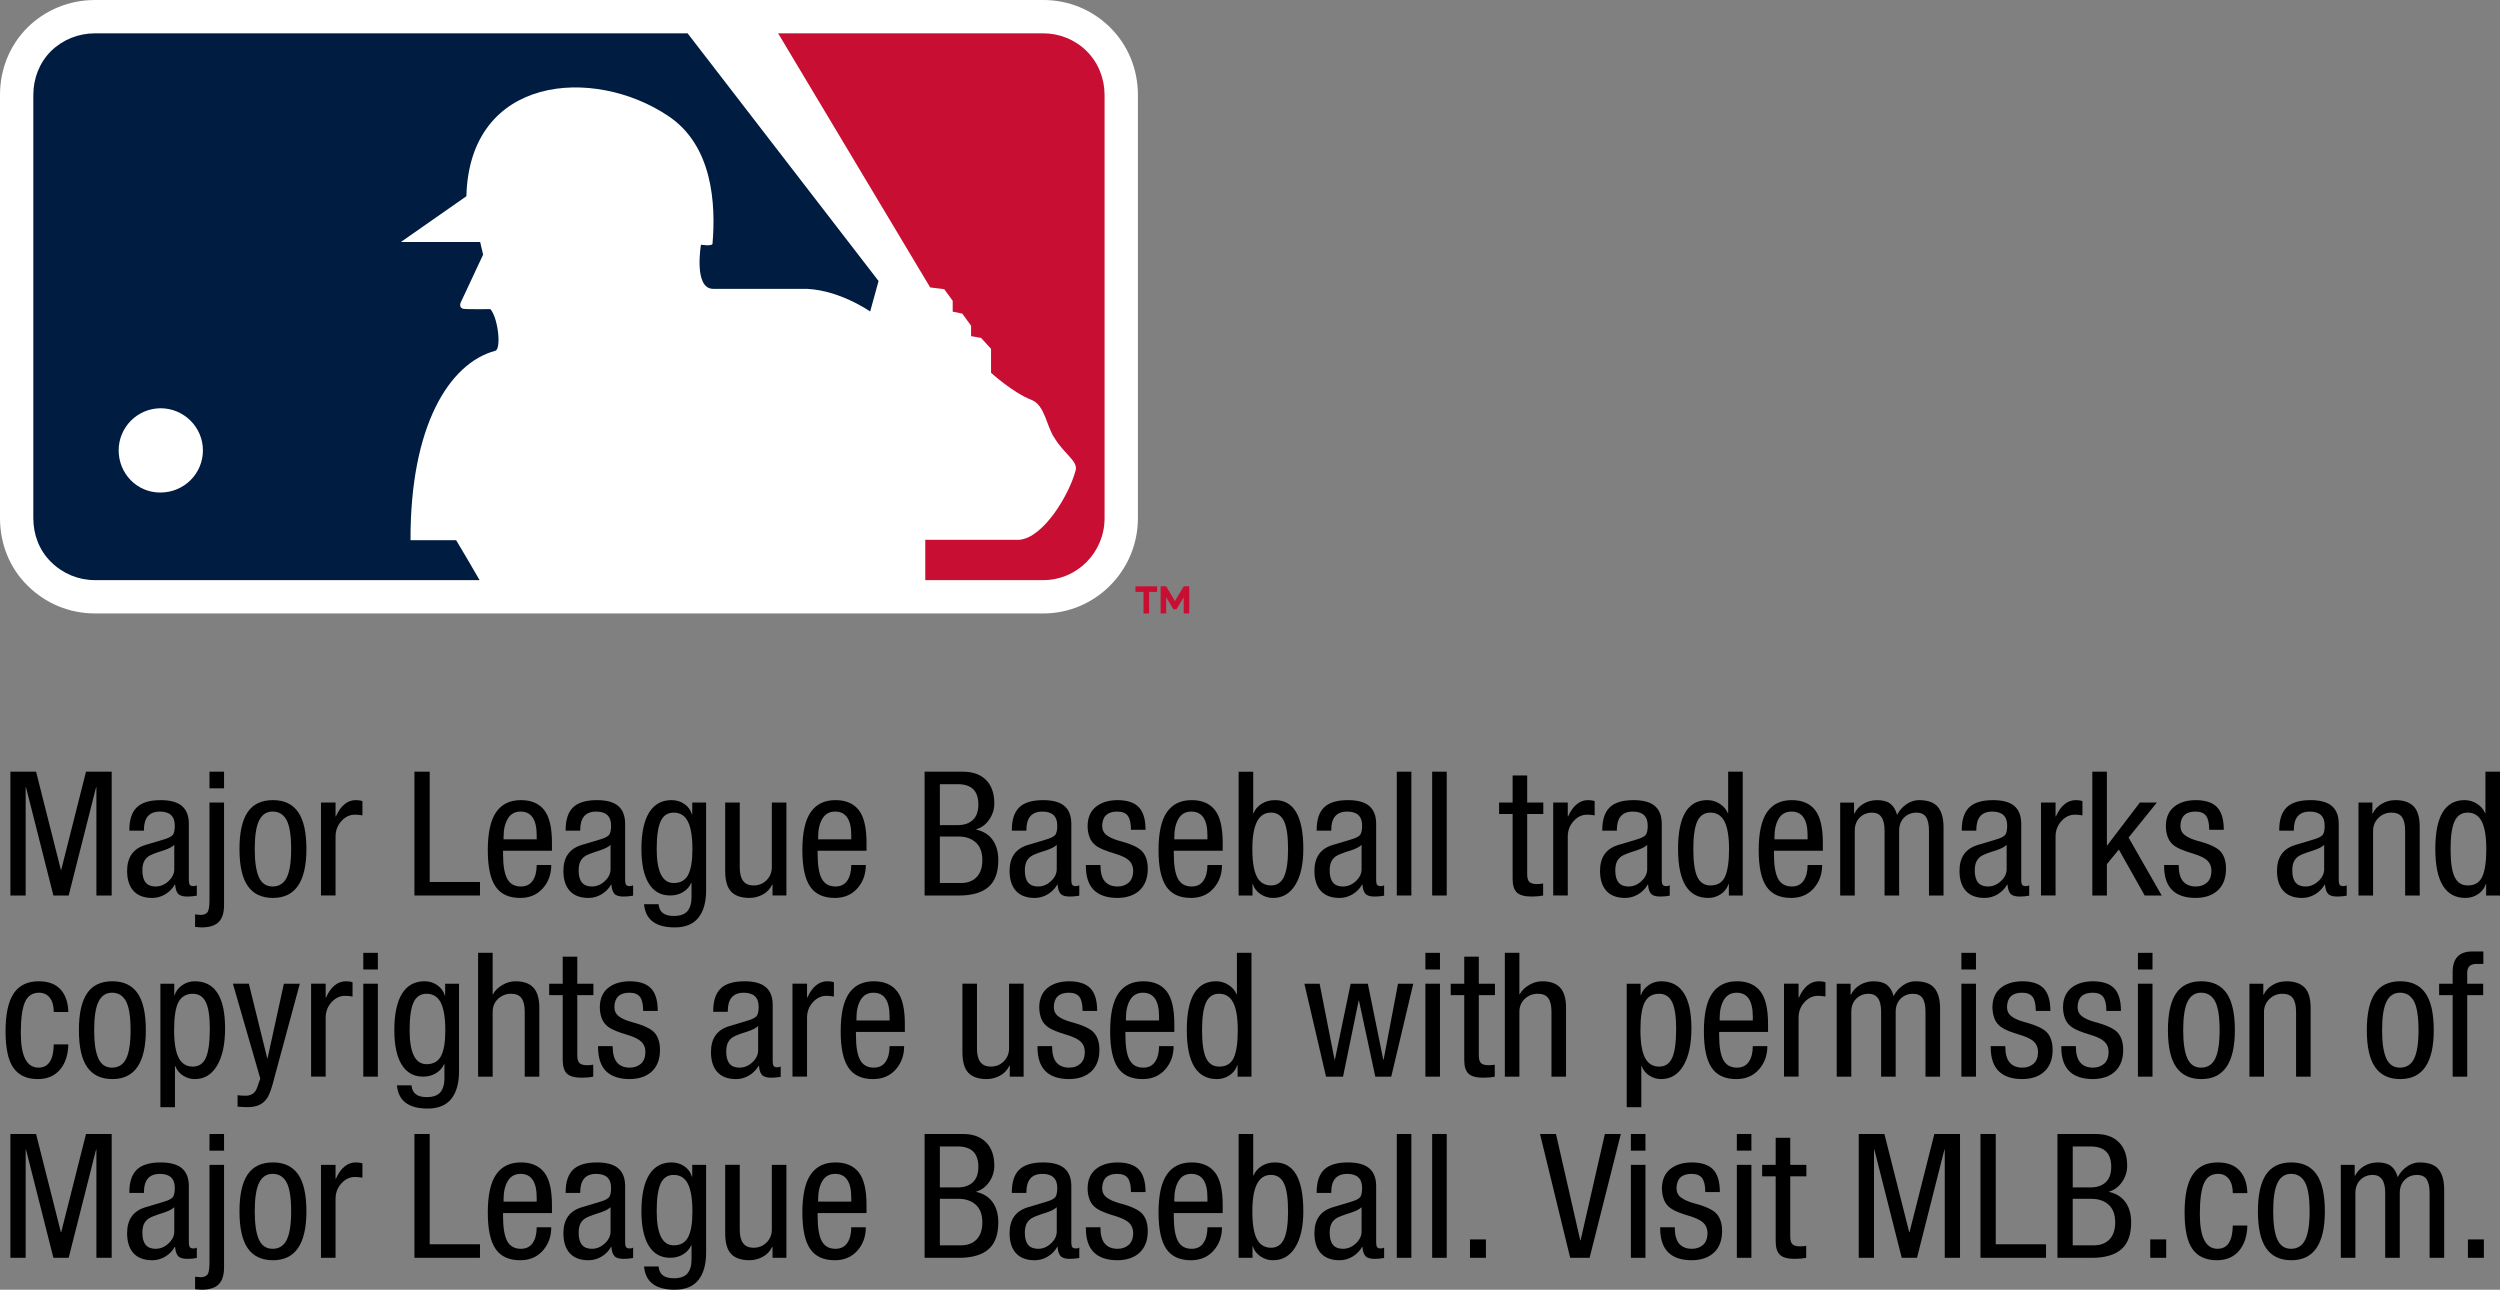 <?xml version="1.0" encoding="UTF-8"?>
<svg id="_レイヤー_2" data-name="レイヤー 2" xmlns="http://www.w3.org/2000/svg" viewBox="0 0 201.834 104.123">
  <rect x="0" y="0" width="201.834" height="104.123" fill="#808080" stroke="none"/>
  <defs>
    <style>
      .cls-1 {
        fill: #001c40;
      }

      .cls-2 {
        fill: #c80e32;
      }

      .cls-3 {
        fill: #fff;
      }
    </style>
  </defs>
  <g id="_レイヤー_1-2" data-name="レイヤー 1">
    <g>
      <g>
        <g>
          <path class="cls-3" d="M84.221,0h0L7.66.001C5.614.001,3.687.784,2.233,2.206.787,3.647,0,5.581,0,7.67v34.167c0,2.091.789,4.023,2.223,5.44,1.456,1.448,3.389,2.248,5.438,2.248l76.561.002c4.215,0,7.645-3.451,7.645-7.693V7.667c0-2.077-.795-4.012-2.24-5.449-1.449-1.433-3.366-2.219-5.405-2.219h0Z"/>
          <g>
            <path class="cls-2" d="M89.176,7.667c0-1.324-.503-2.603-1.446-3.541-.945-.934-2.203-1.436-3.508-1.436h-21.401l12.276,20.515,1.134.143.684.936v.876l.776.16.707.976v.843l.805.141.807.883v1.932s1.734,1.59,3.27,2.193c1.086.419,1.202,2.139,1.855,3.074.815,1.346,1.938,1.884,1.698,2.641-.548,2.017-2.612,5.412-4.532,5.575h-7.601v3.258h9.521c2.743,0,4.955-2.239,4.955-5.003V7.667"/>
            <path class="cls-1" d="M36.827,43.611h-3.684c-.033-9.19,3.103-14.278,6.83-15.286.51-.093.266-2.605-.381-3.369,0,0-1.807.028-2.186-.024-.472-.129-.145-.648-.145-.648l1.743-3.725-.238-1.019h-6.404l5.292-3.698c.247-9.761,10.254-10.521,16.287-6.485,3.582,2.374,3.862,7.075,3.582,10.328-.047.21-.931.071-.931.071,0,0-.609,3.564.983,3.564h7.041c2.872-.114,5.637,1.827,5.637,1.827l.677-2.46L55.513,2.692H7.66c-1.324,0-2.591.503-3.546,1.438-.938.934-1.424,2.217-1.424,3.541v34.167c0,1.338.486,2.6,1.424,3.527.955.95,2.222,1.471,3.546,1.471h31.061c-.758-1.309-1.629-2.791-1.895-3.224"/>
          </g>
          <path class="cls-3" d="M9.58,36.362c0-1.857,1.489-3.379,3.372-3.403,1.898,0,3.431,1.531,3.431,3.403,0,1.881-1.532,3.402-3.431,3.402-1.882.014-3.372-1.52-3.372-3.402"/>
        </g>
        <g>
          <polygon class="cls-2" points="95.57 47.334 94.858 48.525 94.145 47.334 93.701 47.334 93.701 49.528 94.151 49.528 94.151 48.218 94.734 49.193 94.981 49.193 95.564 48.218 95.564 49.528 96.014 49.528 96.014 47.334 95.57 47.334"/>
          <polygon class="cls-2" points="93.422 47.335 91.669 47.335 91.669 47.785 92.32 47.785 92.32 49.528 92.771 49.528 92.771 47.785 93.422 47.785 93.422 47.335"/>
        </g>
      </g>
      <g>
        <path d="M2.912,62.301l2.002,7.924h.028l2.002-7.924h2.072v9.996h-1.232v-8.736h-.028l-2.212,8.736h-1.232l-2.212-8.736h-.028v8.736H.84v-9.996h2.072Z"/>
        <path d="M12.964,64.597c.784,0,1.36.159,1.729.477s.553.798.553,1.441v4.494c0,.224.028.369.084.435.056.064.154.098.294.098.103,0,.191-.023.266-.07v.84c-.262.047-.518.07-.77.07-.374,0-.625-.082-.756-.245s-.205-.403-.224-.721h-.028c-.187.326-.443.588-.77.784-.327.195-.677.294-1.05.294-.663,0-1.167-.189-1.512-.567s-.518-.917-.518-1.617c0-1.092.485-1.787,1.456-2.086l1.54-.462c.317-.093.539-.203.665-.329s.189-.385.189-.776c0-.757-.401-1.135-1.204-1.135-.858,0-1.288.495-1.288,1.484v.056h-1.176v-.056c0-.831.201-1.439.602-1.827.401-.387,1.041-.581,1.918-.581ZM11.494,70.282c0,.858.354,1.288,1.064,1.288.392,0,.742-.146,1.05-.435s.462-.611.462-.966v-1.96c-.159.159-.448.308-.868.448-.635.195-1.039.354-1.211.476-.172.121-.298.273-.378.455-.079.182-.119.413-.119.693Z"/>
        <path d="M18.088,64.793v8.288c0,.597-.138,1.043-.413,1.337s-.73.445-1.365.455c-.112,0-.298-.015-.56-.042v-1.008c.205.027.35.042.434.042.261,0,.448-.07.56-.21.112-.141.168-.462.168-.967v-7.896h1.176ZM18.088,62.301v1.344h-1.176v-1.344h1.176Z"/>
        <path d="M22.036,64.597c.905,0,1.582.32,2.03.959.448.64.672,1.636.672,2.989,0,2.632-.901,3.948-2.702,3.948-.905,0-1.582-.32-2.03-.959-.448-.64-.672-1.636-.672-2.989,0-1.335.219-2.326.658-2.975.438-.649,1.12-.974,2.044-.974ZM20.566,68.545c0,1.018.112,1.775.336,2.275.224.499.592.749,1.106.749.522,0,.903-.24,1.141-.722.238-.48.357-1.248.357-2.303,0-1.102-.124-1.881-.371-2.338-.248-.457-.623-.687-1.127-.687-.485,0-.847.238-1.085.715-.238.476-.357,1.245-.357,2.31Z"/>
        <path d="M28.742,64.597c.224,0,.396.028.518.084v1.148c-.187-.037-.392-.057-.616-.057-.401,0-.758.168-1.071.505-.313.336-.474.746-.483,1.231v4.788h-1.176v-7.504h1.176v1.12h.028c.392-.877.933-1.316,1.624-1.316Z"/>
        <path d="M34.691,62.301v8.904h4.06v1.092h-5.292v-9.996h1.232Z"/>
        <path d="M42.055,64.597c.831,0,1.456.267,1.876.798.42.532.63,1.41.63,2.633v.657h-3.948v.252c0,.925.112,1.594.336,2.01.224.415.593.623,1.106.623.42,0,.737-.156.952-.47.214-.312.322-.734.322-1.267h1.176c0,.747-.229,1.377-.686,1.89-.458.514-1.064.771-1.82.771-.915,0-1.58-.309-1.995-.924-.416-.616-.623-1.592-.623-2.927,0-1.399.224-2.424.672-3.072.448-.649,1.115-.974,2.002-.974ZM43.329,67.761v-.322c0-1.278-.434-1.918-1.302-1.918-.458,0-.8.191-1.029.574-.229.383-.343.878-.343,1.484v.182h2.674Z"/>
        <path d="M48.187,64.597c.784,0,1.36.159,1.729.477s.553.798.553,1.441v4.494c0,.224.028.369.084.435.056.064.154.098.294.098.103,0,.191-.023.266-.07v.84c-.262.047-.518.07-.77.07-.374,0-.625-.082-.756-.245s-.205-.403-.224-.721h-.028c-.187.326-.443.588-.77.784-.327.195-.677.294-1.05.294-.663,0-1.167-.189-1.512-.567s-.518-.917-.518-1.617c0-1.092.485-1.787,1.456-2.086l1.54-.462c.317-.093.539-.203.665-.329s.189-.385.189-.776c0-.757-.401-1.135-1.204-1.135-.858,0-1.288.495-1.288,1.484v.056h-1.176v-.056c0-.831.201-1.439.602-1.827.401-.387,1.041-.581,1.918-.581ZM46.717,70.282c0,.858.354,1.288,1.064,1.288.392,0,.742-.146,1.05-.435s.462-.611.462-.966v-1.96c-.159.159-.448.308-.868.448-.635.195-1.039.354-1.211.476-.172.121-.298.273-.378.455-.079.182-.119.413-.119.693Z"/>
        <path d="M54.221,64.597c.392,0,.74.107,1.043.322.303.215.501.49.595.826h.028v-.952h1.12v7.098c0,.942-.208,1.676-.623,2.198-.415.522-1.052.784-1.911.784-1.54,0-2.366-.626-2.478-1.876h1.176v.014c.056.625.462.938,1.218.938.522,0,.894-.131,1.113-.393.219-.261.329-.64.329-1.134v-1.134h-.028c-.131.299-.348.541-.651.728-.303.188-.651.28-1.043.28-.756,0-1.333-.322-1.729-.966-.397-.645-.595-1.573-.595-2.786,0-1.297.208-2.279.623-2.947.416-.667,1.02-1.001,1.813-1.001ZM53.017,68.532c0,1.839.457,2.758,1.372,2.758.55,0,.94-.222,1.169-.665.229-.443.343-1.127.343-2.051,0-1.018-.122-1.767-.364-2.247-.243-.48-.625-.722-1.148-.722-.486,0-.835.231-1.05.693s-.322,1.206-.322,2.233Z"/>
        <path d="M59.723,64.793v5.25c0,.961.369,1.442,1.106,1.442.429,0,.784-.143,1.064-.428.28-.284.42-.632.42-1.043v-5.222h1.176v7.504h-1.12v-.882h-.028c-.168.354-.422.623-.763.805-.341.183-.698.273-1.071.273-.663,0-1.155-.168-1.477-.504-.322-.336-.483-.896-.483-1.681v-5.516h1.176Z"/>
        <path d="M67.451,64.597c.831,0,1.456.267,1.876.798.42.532.63,1.41.63,2.633v.657h-3.948v.252c0,.925.112,1.594.336,2.01.224.415.593.623,1.106.623.42,0,.737-.156.952-.47.214-.312.322-.734.322-1.267h1.176c0,.747-.229,1.377-.686,1.89-.458.514-1.064.771-1.82.771-.915,0-1.58-.309-1.995-.924-.416-.616-.623-1.592-.623-2.927,0-1.399.224-2.424.672-3.072.448-.649,1.115-.974,2.002-.974ZM68.725,67.761v-.322c0-1.278-.434-1.918-1.302-1.918-.458,0-.8.191-1.029.574-.229.383-.343.878-.343,1.484v.182h2.674Z"/>
        <path d="M77.74,62.301c.803,0,1.426.224,1.869.672s.665,1.078.665,1.891c0,.476-.138.912-.413,1.309s-.623.656-1.043.777v.027c.579.131,1.02.409,1.323.833.303.425.455.969.455,1.631,0,.99-.266,1.713-.798,2.171-.532.457-1.321.686-2.366.686h-2.786v-9.996h3.094ZM77.335,66.614c.504,0,.905-.138,1.204-.413.298-.275.448-.693.448-1.253,0-1.093-.555-1.639-1.666-1.639h-1.442v3.305h1.456ZM77.586,71.289c.532,0,.952-.159,1.26-.477.308-.316.462-.774.462-1.372,0-.634-.178-1.11-.532-1.428s-.817-.476-1.386-.476h-1.512v3.752h1.708Z"/>
        <path d="M84.209,64.597c.784,0,1.36.159,1.729.477s.553.798.553,1.441v4.494c0,.224.028.369.084.435.056.064.154.098.294.098.103,0,.191-.023.266-.07v.84c-.262.047-.518.07-.77.07-.374,0-.625-.082-.756-.245s-.205-.403-.224-.721h-.028c-.187.326-.443.588-.77.784-.327.195-.677.294-1.05.294-.663,0-1.167-.189-1.512-.567s-.518-.917-.518-1.617c0-1.092.485-1.787,1.456-2.086l1.54-.462c.317-.093.539-.203.665-.329s.189-.385.189-.776c0-.757-.401-1.135-1.204-1.135-.858,0-1.288.495-1.288,1.484v.056h-1.176v-.056c0-.831.201-1.439.602-1.827.401-.387,1.041-.581,1.918-.581ZM82.739,70.282c0,.858.354,1.288,1.064,1.288.392,0,.742-.146,1.05-.435s.462-.611.462-.966v-1.96c-.159.159-.448.308-.868.448-.635.195-1.039.354-1.211.476-.172.121-.298.273-.378.455-.079.182-.119.413-.119.693Z"/>
        <path d="M90.2,64.597c.784,0,1.358.185,1.722.553.364.369.551.955.56,1.758v.084h-1.176c0-.522-.084-.898-.252-1.127s-.453-.344-.854-.344c-.793,0-1.199.383-1.218,1.148,0,.317.117.567.35.749.233.182.579.338,1.036.469.943.243,1.561.53,1.855.861.294.331.441.796.441,1.393,0,.737-.215,1.312-.644,1.723-.43.41-1.027.62-1.792.63-1.708,0-2.562-.858-2.562-2.576v-.084h1.176c0,.606.119,1.048.357,1.323.238.275.581.413,1.029.413.354,0,.651-.104.889-.309.238-.205.362-.518.371-.938,0-.346-.105-.623-.315-.833s-.59-.399-1.141-.567c-.728-.215-1.227-.418-1.498-.609-.271-.19-.459-.429-.567-.714-.107-.284-.161-.59-.161-.917.009-.672.229-1.185.658-1.54.429-.354,1.008-.536,1.736-.546Z"/>
        <path d="M96.206,64.597c.831,0,1.456.267,1.876.798.42.532.63,1.41.63,2.633v.657h-3.948v.252c0,.925.112,1.594.336,2.01.224.415.593.623,1.106.623.42,0,.737-.156.952-.47.214-.312.322-.734.322-1.267h1.176c0,.747-.229,1.377-.686,1.89-.458.514-1.064.771-1.82.771-.915,0-1.58-.309-1.995-.924-.416-.616-.623-1.592-.623-2.927,0-1.399.224-2.424.672-3.072.448-.649,1.115-.974,2.002-.974ZM97.48,67.761v-.322c0-1.278-.434-1.918-1.302-1.918-.458,0-.8.191-1.029.574-.229.383-.343.878-.343,1.484v.182h2.674Z"/>
        <path d="M101.176,62.301v3.346h.028c.121-.298.336-.548.644-.749.308-.2.672-.301,1.092-.301,1.521,0,2.282,1.316,2.282,3.948,0,1.223-.215,2.187-.644,2.891-.43.705-1.032,1.058-1.806,1.058-.374,0-.714-.107-1.022-.322s-.509-.48-.602-.798h-.028v.924h-1.12v-9.996h1.176ZM101.106,68.545c0,1.036.124,1.785.371,2.247.247.462.627.693,1.141.693.476,0,.823-.233,1.043-.7.219-.467.329-1.214.329-2.24,0-1.045-.109-1.797-.329-2.254-.22-.457-.572-.687-1.057-.687-.999,0-1.498.98-1.498,2.94Z"/>
        <path d="M108.82,64.597c.784,0,1.36.159,1.729.477s.553.798.553,1.441v4.494c0,.224.028.369.084.435.056.064.154.098.294.098.103,0,.191-.023.266-.07v.84c-.262.047-.518.07-.77.07-.374,0-.625-.082-.756-.245s-.205-.403-.224-.721h-.028c-.187.326-.443.588-.77.784-.327.195-.677.294-1.05.294-.663,0-1.167-.189-1.512-.567s-.518-.917-.518-1.617c0-1.092.485-1.787,1.456-2.086l1.54-.462c.317-.093.539-.203.665-.329s.189-.385.189-.776c0-.757-.401-1.135-1.204-1.135-.858,0-1.288.495-1.288,1.484v.056h-1.176v-.056c0-.831.201-1.439.602-1.827.401-.387,1.041-.581,1.918-.581ZM107.35,70.282c0,.858.354,1.288,1.064,1.288.392,0,.742-.146,1.05-.435s.462-.611.462-.966v-1.96c-.159.159-.448.308-.868.448-.635.195-1.039.354-1.211.476-.172.121-.298.273-.378.455-.079.182-.119.413-.119.693Z"/>
        <path d="M113.944,62.301v9.996h-1.176v-9.996h1.176Z"/>
        <path d="M116.8,62.301v9.996h-1.176v-9.996h1.176Z"/>
        <path d="M123.295,62.609v2.185h1.302v.924h-1.302v4.858c0,.299.058.506.175.623.116.116.319.175.609.175.187,0,.354-.015.504-.042v.966c-.28.056-.593.084-.938.084-.56,0-.955-.109-1.183-.329-.229-.219-.343-.586-.343-1.099v-5.236h-1.092v-.924h1.092v-2.185h1.176Z"/>
        <path d="M128.224,64.597c.224,0,.396.028.518.084v1.148c-.187-.037-.392-.057-.616-.057-.401,0-.758.168-1.071.505-.313.336-.474.746-.483,1.231v4.788h-1.176v-7.504h1.176v1.12h.028c.392-.877.933-1.316,1.624-1.316Z"/>
        <path d="M131.878,64.597c.784,0,1.36.159,1.729.477s.553.798.553,1.441v4.494c0,.224.028.369.084.435.056.064.154.098.294.098.103,0,.191-.023.266-.07v.84c-.262.047-.518.07-.77.07-.374,0-.625-.082-.756-.245s-.205-.403-.224-.721h-.028c-.187.326-.443.588-.77.784-.327.195-.677.294-1.05.294-.663,0-1.167-.189-1.512-.567s-.518-.917-.518-1.617c0-1.092.485-1.787,1.456-2.086l1.54-.462c.317-.093.539-.203.665-.329s.189-.385.189-.776c0-.757-.401-1.135-1.204-1.135-.858,0-1.288.495-1.288,1.484v.056h-1.176v-.056c0-.831.201-1.439.602-1.827.401-.387,1.041-.581,1.918-.581ZM130.408,70.282c0,.858.354,1.288,1.064,1.288.392,0,.742-.146,1.05-.435s.462-.611.462-.966v-1.96c-.159.159-.448.308-.868.448-.635.195-1.039.354-1.211.476-.172.121-.298.273-.378.455-.079.182-.119.413-.119.693Z"/>
        <path d="M140.697,62.301v9.996h-1.12v-.924h-.028c-.103.326-.306.595-.609.805-.304.21-.646.315-1.029.315-1.624,0-2.436-1.321-2.436-3.962,0-2.623.789-3.935,2.366-3.935.364,0,.7.101,1.008.301.308.201.523.451.644.749h.028v-3.346h1.176ZM136.708,68.545c0,1.055.109,1.809.329,2.261.219.453.572.68,1.057.68.569,0,.961-.238,1.176-.715.214-.476.322-1.218.322-2.226,0-.999-.122-1.738-.364-2.219-.243-.48-.625-.722-1.148-.722-.476,0-.824.229-1.043.687s-.329,1.209-.329,2.254Z"/>
        <path d="M144.659,64.597c.831,0,1.456.267,1.876.798.42.532.63,1.41.63,2.633v.657h-3.948v.252c0,.925.112,1.594.336,2.01.224.415.593.623,1.106.623.42,0,.737-.156.952-.47.214-.312.322-.734.322-1.267h1.176c0,.747-.229,1.377-.686,1.89-.458.514-1.064.771-1.82.771-.915,0-1.58-.309-1.995-.924-.416-.616-.623-1.592-.623-2.927,0-1.399.224-2.424.672-3.072.448-.649,1.115-.974,2.002-.974ZM145.933,67.761v-.322c0-1.278-.434-1.918-1.302-1.918-.458,0-.8.191-1.029.574-.229.383-.343.878-.343,1.484v.182h2.674Z"/>
        <path d="M151.533,64.597c.466,0,.826.096,1.078.287.252.191.434.492.546.903.187-.354.438-.642.756-.861.317-.219.653-.329,1.008-.329.719,0,1.23.185,1.533.553.303.369.455.913.455,1.632v5.516h-1.176v-5.236c0-.494-.079-.86-.238-1.099s-.416-.357-.77-.357c-.401,0-.735.134-1.001.399s-.399.623-.399,1.071v5.222h-1.176v-5.25c0-.961-.336-1.442-1.008-1.442-.401,0-.735.134-1.001.399s-.399.623-.399,1.071v5.222h-1.176v-7.504h1.12v.882h.028c.168-.336.416-.6.742-.791s.686-.287,1.078-.287Z"/>
        <path d="M160.899,64.597c.784,0,1.36.159,1.729.477s.553.798.553,1.441v4.494c0,.224.028.369.084.435.056.064.154.098.294.098.103,0,.191-.023.266-.07v.84c-.262.047-.518.07-.77.07-.374,0-.625-.082-.756-.245s-.205-.403-.224-.721h-.028c-.187.326-.443.588-.77.784-.327.195-.677.294-1.05.294-.663,0-1.167-.189-1.512-.567s-.518-.917-.518-1.617c0-1.092.485-1.787,1.456-2.086l1.54-.462c.317-.093.539-.203.665-.329s.189-.385.189-.776c0-.757-.401-1.135-1.204-1.135-.858,0-1.288.495-1.288,1.484v.056h-1.176v-.056c0-.831.201-1.439.602-1.827.401-.387,1.041-.581,1.918-.581ZM159.429,70.282c0,.858.354,1.288,1.064,1.288.392,0,.742-.146,1.05-.435s.462-.611.462-.966v-1.96c-.159.159-.448.308-.868.448-.635.195-1.039.354-1.211.476-.172.121-.298.273-.378.455-.079.182-.119.413-.119.693Z"/>
        <path d="M167.605,64.597c.224,0,.396.028.518.084v1.148c-.187-.037-.392-.057-.616-.057-.401,0-.758.168-1.071.505-.313.336-.474.746-.483,1.231v4.788h-1.176v-7.504h1.176v1.12h.028c.392-.877.933-1.316,1.624-1.316Z"/>
        <path d="M170.097,62.301v5.95h.028l2.632-3.458h1.372l-2.282,2.828,2.674,4.676h-1.372l-2.086-3.71-.966,1.176v2.534h-1.176v-9.996h1.176Z"/>
        <path d="M177.251,64.597c.784,0,1.358.185,1.722.553.364.369.551.955.56,1.758v.084h-1.176c0-.522-.084-.898-.252-1.127s-.453-.344-.854-.344c-.793,0-1.199.383-1.218,1.148,0,.317.117.567.35.749.233.182.579.338,1.036.469.943.243,1.561.53,1.855.861.294.331.441.796.441,1.393,0,.737-.215,1.312-.644,1.723-.43.41-1.027.62-1.792.63-1.708,0-2.562-.858-2.562-2.576v-.084h1.176c0,.606.119,1.048.357,1.323.238.275.581.413,1.029.413.354,0,.651-.104.889-.309.238-.205.362-.518.371-.938,0-.346-.105-.623-.315-.833s-.59-.399-1.141-.567c-.728-.215-1.227-.418-1.498-.609-.271-.19-.459-.429-.567-.714-.107-.284-.161-.59-.161-.917.009-.672.229-1.185.658-1.54.429-.354,1.008-.536,1.736-.546Z"/>
        <path d="M186.532,64.597c.784,0,1.36.159,1.729.477s.553.798.553,1.441v4.494c0,.224.028.369.084.435.056.064.154.098.294.098.103,0,.191-.023.266-.07v.84c-.262.047-.518.07-.77.07-.374,0-.625-.082-.756-.245s-.205-.403-.224-.721h-.028c-.187.326-.443.588-.77.784-.327.195-.677.294-1.05.294-.663,0-1.167-.189-1.512-.567s-.518-.917-.518-1.617c0-1.092.485-1.787,1.456-2.086l1.54-.462c.317-.093.539-.203.665-.329s.189-.385.189-.776c0-.757-.401-1.135-1.204-1.135-.858,0-1.288.495-1.288,1.484v.056h-1.176v-.056c0-.831.201-1.439.602-1.827.401-.387,1.041-.581,1.918-.581ZM185.063,70.282c0,.858.354,1.288,1.064,1.288.392,0,.742-.146,1.05-.435s.462-.611.462-.966v-1.96c-.159.159-.448.308-.868.448-.635.195-1.039.354-1.211.476-.172.121-.298.273-.378.455-.079.182-.119.413-.119.693Z"/>
        <path d="M193.392,64.597c.644,0,1.132.166,1.463.497.332.331.497.885.497,1.659v5.544h-1.176v-5.236c0-.494-.086-.86-.259-1.099s-.455-.357-.847-.357c-.411,0-.761.143-1.05.428-.289.284-.434.632-.434,1.043v5.222h-1.176v-7.504h1.12v.882h.028c.149-.317.39-.576.721-.777.331-.2.702-.301,1.113-.301Z"/>
        <path d="M201.834,62.301v9.996h-1.12v-.924h-.028c-.103.326-.306.595-.609.805-.304.21-.646.315-1.029.315-1.624,0-2.436-1.321-2.436-3.962,0-2.623.789-3.935,2.366-3.935.364,0,.7.101,1.008.301.308.201.523.451.644.749h.028v-3.346h1.176ZM197.844,68.545c0,1.055.109,1.809.329,2.261.219.453.572.68,1.057.68.569,0,.961-.238,1.176-.715.214-.476.322-1.218.322-2.226,0-.999-.122-1.738-.364-2.219-.243-.48-.625-.722-1.148-.722-.476,0-.824.229-1.043.687s-.329,1.209-.329,2.254Z"/>
        <path d="M3.122,79.222c.774,0,1.362.22,1.764.658.401.438.611,1.045.63,1.82h-1.176c0-.485-.105-.866-.315-1.142s-.502-.413-.875-.413c-.532,0-.91.252-1.134.757-.224.504-.336,1.334-.336,2.491,0,1.867.476,2.801,1.428,2.801.803,0,1.213-.626,1.232-1.876h1.176c-.019.849-.243,1.528-.672,2.036-.43.509-1.027.764-1.792.764-.887,0-1.542-.302-1.967-.903s-.637-1.584-.637-2.947c0-1.391.219-2.412.658-3.065.438-.653,1.111-.98,2.016-.98Z"/>
        <path d="M9.072,79.222c.905,0,1.582.32,2.03.959.448.64.672,1.636.672,2.989,0,2.632-.901,3.948-2.702,3.948-.905,0-1.582-.32-2.03-.959-.448-.64-.672-1.636-.672-2.989,0-1.335.219-2.326.658-2.975.438-.649,1.12-.974,2.044-.974ZM7.602,83.17c0,1.018.112,1.775.336,2.275.224.499.592.749,1.106.749.522,0,.903-.24,1.141-.722.238-.48.357-1.248.357-2.303,0-1.102-.124-1.881-.371-2.338-.248-.457-.623-.687-1.127-.687-.485,0-.847.238-1.085.715-.238.476-.357,1.245-.357,2.31Z"/>
        <path d="M15.722,79.222c1.633,0,2.45,1.27,2.45,3.809,0,1.269-.215,2.268-.644,2.995-.43.729-1.032,1.093-1.806,1.093-.327,0-.637-.091-.931-.273-.294-.182-.506-.44-.637-.776h-.028v3.317h-1.176v-9.968h1.12v.924h.028c.093-.308.292-.571.595-.791.303-.219.646-.329,1.029-.329ZM14.056,83.157c0,1.026.124,1.775.371,2.247.247.471.627.707,1.141.707.485,0,.835-.236,1.05-.707.215-.472.322-1.258.322-2.359,0-.989-.109-1.706-.329-2.149-.22-.442-.567-.665-1.043-.665-.532,0-.917.223-1.155.665-.238.443-.357,1.197-.357,2.262Z"/>
        <path d="M20.09,79.418l1.484,6.02h.028l1.316-6.02h1.288l-2.044,7.546c-.196.793-.378,1.33-.546,1.61-.168.279-.385.484-.651.615-.266.131-.591.196-.973.196-.206,0-.476-.014-.812-.042v-.924c.177.028.396.042.658.042.485,0,.803-.247.952-.742l.224-.644-2.212-7.658h1.288Z"/>
        <path d="M27.944,79.222c.224,0,.396.028.518.084v1.148c-.187-.037-.392-.057-.616-.057-.401,0-.758.168-1.071.505-.313.336-.474.746-.483,1.231v4.788h-1.176v-7.504h1.176v1.12h.028c.392-.877.933-1.316,1.624-1.316Z"/>
        <path d="M30.506,76.926v1.344h-1.176v-1.344h1.176ZM30.506,79.418v7.504h-1.176v-7.504h1.176Z"/>
        <path d="M34.272,79.222c.392,0,.74.107,1.043.322.303.215.501.49.595.826h.028v-.952h1.12v7.098c0,.942-.208,1.676-.623,2.198-.415.522-1.052.784-1.911.784-1.54,0-2.366-.626-2.478-1.876h1.176v.014c.056.625.462.938,1.218.938.522,0,.894-.131,1.113-.393.219-.261.329-.64.329-1.134v-1.134h-.028c-.131.299-.348.541-.651.728-.303.188-.651.28-1.043.28-.756,0-1.333-.322-1.729-.966-.397-.645-.595-1.573-.595-2.786,0-1.297.208-2.279.623-2.947.416-.667,1.02-1.001,1.813-1.001ZM33.068,83.157c0,1.839.457,2.758,1.372,2.758.55,0,.94-.222,1.169-.665.229-.443.343-1.127.343-2.051,0-1.018-.122-1.767-.364-2.247-.243-.48-.625-.722-1.148-.722-.486,0-.835.231-1.05.693s-.322,1.206-.322,2.233Z"/>
        <path d="M39.774,76.926v3.346h.028c.149-.289.396-.536.742-.741.345-.206.7-.309,1.064-.309.663,0,1.15.173,1.463.519.312.345.469.882.469,1.609v5.572h-1.176v-5.236c0-.494-.086-.86-.259-1.099s-.455-.357-.847-.357c-.401,0-.749.136-1.043.406-.294.271-.441.626-.441,1.064v5.222h-1.176v-9.996h1.176Z"/>
        <path d="M46.606,77.234v2.185h1.302v.924h-1.302v4.858c0,.299.058.506.175.623.116.116.319.175.609.175.187,0,.354-.015.504-.042v.966c-.28.056-.593.084-.938.084-.56,0-.955-.109-1.183-.329-.229-.219-.343-.586-.343-1.099v-5.236h-1.092v-.924h1.092v-2.185h1.176Z"/>
        <path d="M50.819,79.222c.784,0,1.358.185,1.722.553.364.369.551.955.56,1.758v.084h-1.176c0-.522-.084-.898-.252-1.127s-.453-.344-.854-.344c-.793,0-1.199.383-1.218,1.148,0,.317.117.567.35.749.233.182.579.338,1.036.469.943.243,1.561.53,1.855.861.294.331.441.796.441,1.393,0,.737-.215,1.312-.644,1.723-.43.41-1.027.62-1.792.63-1.708,0-2.562-.858-2.562-2.576v-.084h1.176c0,.606.119,1.048.357,1.323.238.275.581.413,1.029.413.354,0,.651-.104.889-.309.238-.205.362-.518.371-.938,0-.346-.105-.623-.315-.833s-.59-.399-1.141-.567c-.728-.215-1.227-.418-1.498-.609-.271-.19-.459-.429-.567-.714-.107-.284-.161-.59-.161-.917.009-.672.229-1.185.658-1.54.429-.354,1.008-.536,1.736-.546Z"/>
        <path d="M60.101,79.222c.784,0,1.36.159,1.729.477s.553.798.553,1.441v4.494c0,.224.028.369.084.435.056.064.154.098.294.098.103,0,.191-.023.266-.07v.84c-.262.047-.518.07-.77.07-.374,0-.625-.082-.756-.245s-.205-.403-.224-.721h-.028c-.187.326-.443.588-.77.784-.327.195-.677.294-1.05.294-.663,0-1.167-.189-1.512-.567s-.518-.917-.518-1.617c0-1.092.485-1.787,1.456-2.086l1.54-.462c.317-.093.539-.203.665-.329s.189-.385.189-.776c0-.757-.401-1.135-1.204-1.135-.858,0-1.288.495-1.288,1.484v.056h-1.176v-.056c0-.831.201-1.439.602-1.827.401-.387,1.041-.581,1.918-.581ZM58.631,84.907c0,.858.354,1.288,1.064,1.288.392,0,.742-.146,1.05-.435s.462-.611.462-.966v-1.96c-.159.159-.448.308-.868.448-.635.195-1.039.354-1.211.476-.172.121-.298.273-.378.455-.079.182-.119.413-.119.693Z"/>
        <path d="M66.807,79.222c.224,0,.396.028.518.084v1.148c-.187-.037-.392-.057-.616-.057-.401,0-.758.168-1.071.505-.313.336-.474.746-.483,1.231v4.788h-1.176v-7.504h1.176v1.12h.028c.392-.877.933-1.316,1.624-1.316Z"/>
        <path d="M70.545,79.222c.831,0,1.456.267,1.876.798.42.532.63,1.41.63,2.633v.657h-3.948v.252c0,.925.112,1.594.336,2.01.224.415.593.623,1.106.623.42,0,.737-.156.952-.47.214-.312.322-.734.322-1.267h1.176c0,.747-.229,1.377-.686,1.89-.458.514-1.064.771-1.82.771-.915,0-1.58-.309-1.995-.924-.416-.616-.623-1.592-.623-2.927,0-1.399.224-2.424.672-3.072.448-.649,1.115-.974,2.002-.974ZM71.819,82.386v-.322c0-1.278-.434-1.918-1.302-1.918-.458,0-.8.191-1.029.574-.229.383-.343.878-.343,1.484v.182h2.674Z"/>
        <path d="M78.875,79.418v5.25c0,.961.369,1.442,1.106,1.442.429,0,.784-.143,1.064-.428.28-.284.42-.632.42-1.043v-5.222h1.176v7.504h-1.12v-.882h-.028c-.168.354-.422.623-.763.805-.341.183-.698.273-1.071.273-.663,0-1.155-.168-1.477-.504-.322-.336-.483-.896-.483-1.681v-5.516h1.176Z"/>
        <path d="M86.295,79.222c.784,0,1.358.185,1.722.553.364.369.551.955.56,1.758v.084h-1.176c0-.522-.084-.898-.252-1.127s-.453-.344-.854-.344c-.793,0-1.199.383-1.218,1.148,0,.317.117.567.35.749.233.182.579.338,1.036.469.943.243,1.561.53,1.855.861.294.331.441.796.441,1.393,0,.737-.215,1.312-.644,1.723-.43.41-1.027.62-1.792.63-1.708,0-2.562-.858-2.562-2.576v-.084h1.176c0,.606.119,1.048.357,1.323.238.275.581.413,1.029.413.354,0,.651-.104.889-.309.238-.205.362-.518.371-.938,0-.346-.105-.623-.315-.833s-.59-.399-1.141-.567c-.728-.215-1.227-.418-1.498-.609-.271-.19-.459-.429-.567-.714-.107-.284-.161-.59-.161-.917.009-.672.229-1.185.658-1.54.429-.354,1.008-.536,1.736-.546Z"/>
        <path d="M92.3,79.222c.831,0,1.456.267,1.876.798.42.532.63,1.41.63,2.633v.657h-3.948v.252c0,.925.112,1.594.336,2.01.224.415.593.623,1.106.623.42,0,.737-.156.952-.47.214-.312.322-.734.322-1.267h1.176c0,.747-.229,1.377-.686,1.89-.458.514-1.064.771-1.82.771-.915,0-1.58-.309-1.995-.924-.416-.616-.623-1.592-.623-2.927,0-1.399.224-2.424.672-3.072.448-.649,1.115-.974,2.002-.974ZM93.574,82.386v-.322c0-1.278-.434-1.918-1.302-1.918-.458,0-.8.191-1.029.574-.229.383-.343.878-.343,1.484v.182h2.674Z"/>
        <path d="M101.036,76.926v9.996h-1.12v-.924h-.028c-.103.326-.306.595-.609.805-.304.21-.646.315-1.029.315-1.624,0-2.436-1.321-2.436-3.962,0-2.623.789-3.935,2.366-3.935.364,0,.7.101,1.008.301.308.201.523.451.644.749h.028v-3.346h1.176ZM97.046,83.17c0,1.055.109,1.809.329,2.261.219.453.572.68,1.057.68.569,0,.961-.238,1.176-.715.214-.476.322-1.218.322-2.226,0-.999-.122-1.738-.364-2.219-.243-.48-.625-.722-1.148-.722-.476,0-.824.229-1.043.687s-.329,1.209-.329,2.254Z"/>
        <path d="M106.538,79.418l1.204,6.132h.028l1.274-6.132h1.386l1.246,6.132h.028l1.162-6.132h1.232l-1.778,7.504h-1.288l-1.316-6.132h-.028l-1.26,6.132h-1.372l-1.75-7.504h1.232Z"/>
        <path d="M116.254,76.926v1.344h-1.176v-1.344h1.176ZM116.254,79.418v7.504h-1.176v-7.504h1.176Z"/>
        <path d="M119.39,77.234v2.185h1.302v.924h-1.302v4.858c0,.299.058.506.175.623.116.116.319.175.609.175.187,0,.354-.015.504-.042v.966c-.28.056-.593.084-.938.084-.56,0-.955-.109-1.183-.329-.229-.219-.343-.586-.343-1.099v-5.236h-1.092v-.924h1.092v-2.185h1.176Z"/>
        <path d="M122.666,76.926v3.346h.028c.149-.289.396-.536.742-.741.345-.206.7-.309,1.064-.309.663,0,1.15.173,1.463.519.312.345.469.882.469,1.609v5.572h-1.176v-5.236c0-.494-.086-.86-.259-1.099s-.455-.357-.847-.357c-.401,0-.749.136-1.043.406-.294.271-.441.626-.441,1.064v5.222h-1.176v-9.996h1.176Z"/>
        <path d="M134.104,79.222c1.633,0,2.45,1.27,2.45,3.809,0,1.269-.215,2.268-.644,2.995-.43.729-1.032,1.093-1.806,1.093-.327,0-.637-.091-.931-.273-.294-.182-.506-.44-.637-.776h-.028v3.317h-1.176v-9.968h1.12v.924h.028c.093-.308.292-.571.595-.791.303-.219.646-.329,1.029-.329ZM132.438,83.157c0,1.026.124,1.775.371,2.247.247.471.627.707,1.141.707.485,0,.835-.236,1.05-.707.215-.472.322-1.258.322-2.359,0-.989-.109-1.706-.329-2.149-.22-.442-.567-.665-1.043-.665-.532,0-.917.223-1.155.665-.238.443-.357,1.197-.357,2.262Z"/>
        <path d="M140.235,79.222c.831,0,1.456.267,1.876.798.42.532.63,1.41.63,2.633v.657h-3.948v.252c0,.925.112,1.594.336,2.01.224.415.593.623,1.106.623.42,0,.737-.156.952-.47.214-.312.322-.734.322-1.267h1.176c0,.747-.229,1.377-.686,1.89-.458.514-1.064.771-1.82.771-.915,0-1.58-.309-1.995-.924-.416-.616-.623-1.592-.623-2.927,0-1.399.224-2.424.672-3.072.448-.649,1.115-.974,2.002-.974ZM141.509,82.386v-.322c0-1.278-.434-1.918-1.302-1.918-.458,0-.8.191-1.029.574-.229.383-.343.878-.343,1.484v.182h2.674Z"/>
        <path d="M146.857,79.222c.224,0,.396.028.518.084v1.148c-.187-.037-.392-.057-.616-.057-.401,0-.758.168-1.071.505-.313.336-.474.746-.483,1.231v4.788h-1.176v-7.504h1.176v1.12h.028c.392-.877.933-1.316,1.624-1.316Z"/>
        <path d="M151.253,79.222c.466,0,.826.096,1.078.287.252.191.434.492.546.903.187-.354.438-.642.756-.861.317-.219.653-.329,1.008-.329.719,0,1.23.185,1.533.553.303.369.455.913.455,1.632v5.516h-1.176v-5.236c0-.494-.079-.86-.238-1.099s-.416-.357-.77-.357c-.401,0-.735.134-1.001.399s-.399.623-.399,1.071v5.222h-1.176v-5.25c0-.961-.336-1.442-1.008-1.442-.401,0-.735.134-1.001.399s-.399.623-.399,1.071v5.222h-1.176v-7.504h1.12v.882h.028c.168-.336.416-.6.742-.791s.686-.287,1.078-.287Z"/>
        <path d="M159.527,76.926v1.344h-1.176v-1.344h1.176ZM159.527,79.418v7.504h-1.176v-7.504h1.176Z"/>
        <path d="M163.251,79.222c.784,0,1.358.185,1.722.553.364.369.551.955.56,1.758v.084h-1.176c0-.522-.084-.898-.252-1.127s-.453-.344-.854-.344c-.793,0-1.199.383-1.218,1.148,0,.317.117.567.35.749.233.182.579.338,1.036.469.943.243,1.561.53,1.855.861.294.331.441.796.441,1.393,0,.737-.215,1.312-.644,1.723-.43.41-1.027.62-1.792.63-1.708,0-2.562-.858-2.562-2.576v-.084h1.176c0,.606.119,1.048.357,1.323.238.275.581.413,1.029.413.354,0,.651-.104.889-.309.238-.205.362-.518.371-.938,0-.346-.105-.623-.315-.833s-.59-.399-1.141-.567c-.728-.215-1.227-.418-1.498-.609-.271-.19-.459-.429-.567-.714-.107-.284-.161-.59-.161-.917.009-.672.229-1.185.658-1.54.429-.354,1.008-.536,1.736-.546Z"/>
        <path d="M168.949,79.222c.784,0,1.358.185,1.722.553.364.369.551.955.56,1.758v.084h-1.176c0-.522-.084-.898-.252-1.127s-.453-.344-.854-.344c-.793,0-1.199.383-1.218,1.148,0,.317.117.567.35.749.233.182.579.338,1.036.469.943.243,1.561.53,1.855.861.294.331.441.796.441,1.393,0,.737-.215,1.312-.644,1.723-.43.41-1.027.62-1.792.63-1.708,0-2.562-.858-2.562-2.576v-.084h1.176c0,.606.119,1.048.357,1.323.238.275.581.413,1.029.413.354,0,.651-.104.889-.309.238-.205.362-.518.371-.938,0-.346-.105-.623-.315-.833s-.59-.399-1.141-.567c-.728-.215-1.227-.418-1.498-.609-.271-.19-.459-.429-.567-.714-.107-.284-.161-.59-.161-.917.009-.672.229-1.185.658-1.54.429-.354,1.008-.536,1.736-.546Z"/>
        <path d="M173.779,76.926v1.344h-1.176v-1.344h1.176ZM173.779,79.418v7.504h-1.176v-7.504h1.176Z"/>
        <path d="M177.727,79.222c.905,0,1.582.32,2.03.959.448.64.672,1.636.672,2.989,0,2.632-.901,3.948-2.702,3.948-.905,0-1.582-.32-2.03-.959-.448-.64-.672-1.636-.672-2.989,0-1.335.219-2.326.658-2.975.438-.649,1.12-.974,2.044-.974ZM176.257,83.17c0,1.018.112,1.775.336,2.275.224.499.592.749,1.106.749.522,0,.903-.24,1.141-.722.238-.48.357-1.248.357-2.303,0-1.102-.124-1.881-.371-2.338-.248-.457-.623-.687-1.127-.687-.485,0-.847.238-1.085.715-.238.476-.357,1.245-.357,2.31Z"/>
        <path d="M184.586,79.222c.644,0,1.132.166,1.463.497.332.331.497.885.497,1.659v5.544h-1.176v-5.236c0-.494-.086-.86-.259-1.099s-.455-.357-.847-.357c-.411,0-.761.143-1.05.428-.289.284-.434.632-.434,1.043v5.222h-1.176v-7.504h1.12v.882h.028c.149-.317.39-.576.721-.777.331-.2.702-.301,1.113-.301Z"/>
        <path d="M193.784,79.222c.905,0,1.582.32,2.03.959.448.64.672,1.636.672,2.989,0,2.632-.901,3.948-2.702,3.948-.905,0-1.582-.32-2.03-.959-.448-.64-.672-1.636-.672-2.989,0-1.335.219-2.326.658-2.975.438-.649,1.12-.974,2.044-.974ZM192.315,83.17c0,1.018.112,1.775.336,2.275.224.499.592.749,1.106.749.522,0,.903-.24,1.141-.722.238-.48.357-1.248.357-2.303,0-1.102-.124-1.881-.371-2.338-.248-.457-.623-.687-1.127-.687-.485,0-.847.238-1.085.715-.238.476-.357,1.245-.357,2.31Z"/>
        <path d="M200.49,76.814v1.009h-.56c-.495,0-.742.237-.742.714v.882h1.288v.924h-1.288v6.58h-1.176v-6.58h-1.092v-.924h1.092v-.938c0-1.11.527-1.666,1.582-1.666h.896Z"/>
        <path d="M2.912,91.551l2.002,7.924h.028l2.002-7.924h2.072v9.996h-1.232v-8.736h-.028l-2.212,8.736h-1.232l-2.212-8.736h-.028v8.736H.84v-9.996h2.072Z"/>
        <path d="M12.964,93.847c.784,0,1.36.159,1.729.477s.553.798.553,1.441v4.494c0,.224.028.369.084.435.056.064.154.098.294.098.103,0,.191-.023.266-.07v.84c-.262.047-.518.07-.77.07-.374,0-.625-.082-.756-.245s-.205-.403-.224-.721h-.028c-.187.326-.443.588-.77.784-.327.195-.677.294-1.05.294-.663,0-1.167-.189-1.512-.567s-.518-.917-.518-1.617c0-1.092.485-1.787,1.456-2.086l1.54-.462c.317-.093.539-.203.665-.329s.189-.385.189-.776c0-.757-.401-1.135-1.204-1.135-.858,0-1.288.495-1.288,1.484v.056h-1.176v-.056c0-.831.201-1.439.602-1.827.401-.387,1.041-.581,1.918-.581ZM11.494,99.532c0,.858.354,1.288,1.064,1.288.392,0,.742-.146,1.05-.435s.462-.611.462-.966v-1.96c-.159.159-.448.308-.868.448-.635.195-1.039.354-1.211.476-.172.121-.298.273-.378.455-.079.182-.119.413-.119.693Z"/>
        <path d="M18.088,94.043v8.288c0,.597-.138,1.043-.413,1.337s-.73.445-1.365.455c-.112,0-.298-.015-.56-.042v-1.008c.205.027.35.042.434.042.261,0,.448-.07.56-.21.112-.141.168-.462.168-.967v-7.896h1.176ZM18.088,91.551v1.344h-1.176v-1.344h1.176Z"/>
        <path d="M22.036,93.847c.905,0,1.582.32,2.03.959.448.64.672,1.636.672,2.989,0,2.632-.901,3.948-2.702,3.948-.905,0-1.582-.32-2.03-.959-.448-.64-.672-1.636-.672-2.989,0-1.335.219-2.326.658-2.975.438-.649,1.12-.974,2.044-.974ZM20.566,97.795c0,1.018.112,1.775.336,2.275.224.499.592.749,1.106.749.522,0,.903-.24,1.141-.722.238-.48.357-1.248.357-2.303,0-1.102-.124-1.881-.371-2.338-.248-.457-.623-.687-1.127-.687-.485,0-.847.238-1.085.715-.238.476-.357,1.245-.357,2.31Z"/>
        <path d="M28.742,93.847c.224,0,.396.028.518.084v1.148c-.187-.037-.392-.057-.616-.057-.401,0-.758.168-1.071.505-.313.336-.474.746-.483,1.231v4.788h-1.176v-7.504h1.176v1.12h.028c.392-.877.933-1.316,1.624-1.316Z"/>
        <path d="M34.691,91.551v8.904h4.06v1.092h-5.292v-9.996h1.232Z"/>
        <path d="M42.055,93.847c.831,0,1.456.267,1.876.798.42.532.63,1.41.63,2.633v.657h-3.948v.252c0,.925.112,1.594.336,2.01.224.415.593.623,1.106.623.42,0,.737-.156.952-.47.214-.312.322-.734.322-1.267h1.176c0,.747-.229,1.377-.686,1.89-.458.514-1.064.771-1.82.771-.915,0-1.58-.309-1.995-.924-.416-.616-.623-1.592-.623-2.927,0-1.399.224-2.424.672-3.072.448-.649,1.115-.974,2.002-.974ZM43.329,97.011v-.322c0-1.278-.434-1.918-1.302-1.918-.458,0-.8.191-1.029.574-.229.383-.343.878-.343,1.484v.182h2.674Z"/>
        <path d="M48.187,93.847c.784,0,1.36.159,1.729.477s.553.798.553,1.441v4.494c0,.224.028.369.084.435.056.064.154.098.294.098.103,0,.191-.023.266-.07v.84c-.262.047-.518.07-.77.07-.374,0-.625-.082-.756-.245s-.205-.403-.224-.721h-.028c-.187.326-.443.588-.77.784-.327.195-.677.294-1.05.294-.663,0-1.167-.189-1.512-.567s-.518-.917-.518-1.617c0-1.092.485-1.787,1.456-2.086l1.54-.462c.317-.093.539-.203.665-.329s.189-.385.189-.776c0-.757-.401-1.135-1.204-1.135-.858,0-1.288.495-1.288,1.484v.056h-1.176v-.056c0-.831.201-1.439.602-1.827.401-.387,1.041-.581,1.918-.581ZM46.717,99.532c0,.858.354,1.288,1.064,1.288.392,0,.742-.146,1.05-.435s.462-.611.462-.966v-1.96c-.159.159-.448.308-.868.448-.635.195-1.039.354-1.211.476-.172.121-.298.273-.378.455-.079.182-.119.413-.119.693Z"/>
        <path d="M54.221,93.847c.392,0,.74.107,1.043.322.303.215.501.49.595.826h.028v-.952h1.12v7.098c0,.942-.208,1.676-.623,2.198-.415.522-1.052.784-1.911.784-1.54,0-2.366-.626-2.478-1.876h1.176v.014c.056.625.462.938,1.218.938.522,0,.894-.131,1.113-.393.219-.261.329-.64.329-1.134v-1.134h-.028c-.131.299-.348.541-.651.728-.303.188-.651.28-1.043.28-.756,0-1.333-.322-1.729-.966-.397-.645-.595-1.573-.595-2.786,0-1.297.208-2.279.623-2.947.416-.667,1.02-1.001,1.813-1.001ZM53.017,97.782c0,1.839.457,2.758,1.372,2.758.55,0,.94-.222,1.169-.665.229-.443.343-1.127.343-2.051,0-1.018-.122-1.767-.364-2.247-.243-.48-.625-.722-1.148-.722-.486,0-.835.231-1.05.693s-.322,1.206-.322,2.233Z"/>
        <path d="M59.723,94.043v5.25c0,.961.369,1.442,1.106,1.442.429,0,.784-.143,1.064-.428.28-.284.42-.632.42-1.043v-5.222h1.176v7.504h-1.12v-.882h-.028c-.168.354-.422.623-.763.805-.341.183-.698.273-1.071.273-.663,0-1.155-.168-1.477-.504-.322-.336-.483-.896-.483-1.681v-5.516h1.176Z"/>
        <path d="M67.451,93.847c.831,0,1.456.267,1.876.798.42.532.63,1.41.63,2.633v.657h-3.948v.252c0,.925.112,1.594.336,2.01.224.415.593.623,1.106.623.42,0,.737-.156.952-.47.214-.312.322-.734.322-1.267h1.176c0,.747-.229,1.377-.686,1.89-.458.514-1.064.771-1.82.771-.915,0-1.58-.309-1.995-.924-.416-.616-.623-1.592-.623-2.927,0-1.399.224-2.424.672-3.072.448-.649,1.115-.974,2.002-.974ZM68.725,97.011v-.322c0-1.278-.434-1.918-1.302-1.918-.458,0-.8.191-1.029.574-.229.383-.343.878-.343,1.484v.182h2.674Z"/>
        <path d="M77.74,91.551c.803,0,1.426.224,1.869.672s.665,1.078.665,1.891c0,.476-.138.912-.413,1.309s-.623.656-1.043.777v.027c.579.131,1.02.409,1.323.833.303.425.455.969.455,1.631,0,.99-.266,1.713-.798,2.171-.532.457-1.321.686-2.366.686h-2.786v-9.996h3.094ZM77.335,95.864c.504,0,.905-.138,1.204-.413.298-.275.448-.693.448-1.253,0-1.093-.555-1.639-1.666-1.639h-1.442v3.305h1.456ZM77.586,100.539c.532,0,.952-.159,1.26-.477.308-.316.462-.774.462-1.372,0-.634-.178-1.11-.532-1.428s-.817-.476-1.386-.476h-1.512v3.752h1.708Z"/>
        <path d="M84.209,93.847c.784,0,1.36.159,1.729.477s.553.798.553,1.441v4.494c0,.224.028.369.084.435.056.064.154.098.294.098.103,0,.191-.023.266-.07v.84c-.262.047-.518.07-.77.07-.374,0-.625-.082-.756-.245s-.205-.403-.224-.721h-.028c-.187.326-.443.588-.77.784-.327.195-.677.294-1.05.294-.663,0-1.167-.189-1.512-.567s-.518-.917-.518-1.617c0-1.092.485-1.787,1.456-2.086l1.54-.462c.317-.093.539-.203.665-.329s.189-.385.189-.776c0-.757-.401-1.135-1.204-1.135-.858,0-1.288.495-1.288,1.484v.056h-1.176v-.056c0-.831.201-1.439.602-1.827.401-.387,1.041-.581,1.918-.581ZM82.739,99.532c0,.858.354,1.288,1.064,1.288.392,0,.742-.146,1.05-.435s.462-.611.462-.966v-1.96c-.159.159-.448.308-.868.448-.635.195-1.039.354-1.211.476-.172.121-.298.273-.378.455-.079.182-.119.413-.119.693Z"/>
        <path d="M90.2,93.847c.784,0,1.358.185,1.722.553.364.369.551.955.56,1.758v.084h-1.176c0-.522-.084-.898-.252-1.127s-.453-.344-.854-.344c-.793,0-1.199.383-1.218,1.148,0,.317.117.567.35.749.233.182.579.338,1.036.469.943.243,1.561.53,1.855.861.294.331.441.796.441,1.393,0,.737-.215,1.312-.644,1.723-.43.41-1.027.62-1.792.63-1.708,0-2.562-.858-2.562-2.576v-.084h1.176c0,.606.119,1.048.357,1.323.238.275.581.413,1.029.413.354,0,.651-.104.889-.309.238-.205.362-.518.371-.938,0-.346-.105-.623-.315-.833s-.59-.399-1.141-.567c-.728-.215-1.227-.418-1.498-.609-.271-.19-.459-.429-.567-.714-.107-.284-.161-.59-.161-.917.009-.672.229-1.185.658-1.54.429-.354,1.008-.536,1.736-.546Z"/>
        <path d="M96.206,93.847c.831,0,1.456.267,1.876.798.42.532.63,1.41.63,2.633v.657h-3.948v.252c0,.925.112,1.594.336,2.01.224.415.593.623,1.106.623.42,0,.737-.156.952-.47.214-.312.322-.734.322-1.267h1.176c0,.747-.229,1.377-.686,1.89-.458.514-1.064.771-1.82.771-.915,0-1.58-.309-1.995-.924-.416-.616-.623-1.592-.623-2.927,0-1.399.224-2.424.672-3.072.448-.649,1.115-.974,2.002-.974ZM97.48,97.011v-.322c0-1.278-.434-1.918-1.302-1.918-.458,0-.8.191-1.029.574-.229.383-.343.878-.343,1.484v.182h2.674Z"/>
        <path d="M101.176,91.551v3.346h.028c.121-.298.336-.548.644-.749.308-.2.672-.301,1.092-.301,1.521,0,2.282,1.316,2.282,3.948,0,1.223-.215,2.187-.644,2.891-.43.705-1.032,1.058-1.806,1.058-.374,0-.714-.107-1.022-.322s-.509-.48-.602-.798h-.028v.924h-1.12v-9.996h1.176ZM101.106,97.795c0,1.036.124,1.785.371,2.247.247.462.627.693,1.141.693.476,0,.823-.233,1.043-.7.219-.467.329-1.214.329-2.24,0-1.045-.109-1.797-.329-2.254-.22-.457-.572-.687-1.057-.687-.999,0-1.498.98-1.498,2.94Z"/>
        <path d="M108.82,93.847c.784,0,1.36.159,1.729.477s.553.798.553,1.441v4.494c0,.224.028.369.084.435.056.064.154.098.294.098.103,0,.191-.023.266-.07v.84c-.262.047-.518.07-.77.07-.374,0-.625-.082-.756-.245s-.205-.403-.224-.721h-.028c-.187.326-.443.588-.77.784-.327.195-.677.294-1.05.294-.663,0-1.167-.189-1.512-.567s-.518-.917-.518-1.617c0-1.092.485-1.787,1.456-2.086l1.54-.462c.317-.093.539-.203.665-.329s.189-.385.189-.776c0-.757-.401-1.135-1.204-1.135-.858,0-1.288.495-1.288,1.484v.056h-1.176v-.056c0-.831.201-1.439.602-1.827.401-.387,1.041-.581,1.918-.581ZM107.35,99.532c0,.858.354,1.288,1.064,1.288.392,0,.742-.146,1.05-.435s.462-.611.462-.966v-1.96c-.159.159-.448.308-.868.448-.635.195-1.039.354-1.211.476-.172.121-.298.273-.378.455-.079.182-.119.413-.119.693Z"/>
        <path d="M113.944,91.551v9.996h-1.176v-9.996h1.176Z"/>
        <path d="M116.8,91.551v9.996h-1.176v-9.996h1.176Z"/>
        <path d="M119.964,100.063v1.484h-1.288v-1.484h1.288Z"/>
        <path d="M125.619,91.551l1.96,8.582h.028l1.96-8.582h1.288l-2.52,9.996h-1.568l-2.436-9.996h1.288Z"/>
        <path d="M132.843,91.551v1.344h-1.176v-1.344h1.176ZM132.843,94.043v7.504h-1.176v-7.504h1.176Z"/>
        <path d="M136.567,93.847c.784,0,1.358.185,1.722.553.364.369.551.955.56,1.758v.084h-1.176c0-.522-.084-.898-.252-1.127s-.453-.344-.854-.344c-.793,0-1.199.383-1.218,1.148,0,.317.117.567.35.749.233.182.579.338,1.036.469.943.243,1.561.53,1.855.861.294.331.441.796.441,1.393,0,.737-.215,1.312-.644,1.723-.43.41-1.027.62-1.792.63-1.708,0-2.562-.858-2.562-2.576v-.084h1.176c0,.606.119,1.048.357,1.323.238.275.581.413,1.029.413.354,0,.651-.104.889-.309.238-.205.362-.518.371-.938,0-.346-.105-.623-.315-.833s-.59-.399-1.141-.567c-.728-.215-1.227-.418-1.498-.609-.271-.19-.459-.429-.567-.714-.107-.284-.161-.59-.161-.917.009-.672.229-1.185.658-1.54.429-.354,1.008-.536,1.736-.546Z"/>
        <path d="M141.397,91.551v1.344h-1.176v-1.344h1.176ZM141.397,94.043v7.504h-1.176v-7.504h1.176Z"/>
        <path d="M144.533,91.859v2.185h1.302v.924h-1.302v4.858c0,.299.058.506.175.623.116.116.319.175.609.175.187,0,.354-.015.504-.042v.966c-.28.056-.593.084-.938.084-.56,0-.955-.109-1.183-.329-.229-.219-.343-.586-.343-1.099v-5.236h-1.092v-.924h1.092v-2.185h1.176Z"/>
        <path d="M152.135,91.551l2.002,7.924h.028l2.002-7.924h2.072v9.996h-1.232v-8.736h-.028l-2.212,8.736h-1.232l-2.212-8.736h-.028v8.736h-1.232v-9.996h2.072Z"/>
        <path d="M161.123,91.551v8.904h4.06v1.092h-5.292v-9.996h1.232Z"/>
        <path d="M169.2,91.551c.803,0,1.426.224,1.869.672s.665,1.078.665,1.891c0,.476-.138.912-.413,1.309s-.623.656-1.043.777v.027c.579.131,1.02.409,1.323.833.303.425.455.969.455,1.631,0,.99-.266,1.713-.798,2.171-.532.457-1.321.686-2.366.686h-2.786v-9.996h3.094ZM168.795,95.864c.504,0,.905-.138,1.204-.413.298-.275.448-.693.448-1.253,0-1.093-.555-1.639-1.666-1.639h-1.442v3.305h1.456ZM169.046,100.539c.532,0,.952-.159,1.26-.477.308-.316.462-.774.462-1.372,0-.634-.178-1.11-.532-1.428s-.817-.476-1.386-.476h-1.512v3.752h1.708Z"/>
        <path d="M174.885,100.063v1.484h-1.288v-1.484h1.288Z"/>
        <path d="M179.043,93.847c.774,0,1.362.22,1.764.658.401.438.611,1.045.63,1.82h-1.176c0-.485-.105-.866-.315-1.142s-.502-.413-.875-.413c-.532,0-.91.252-1.134.757-.224.504-.336,1.334-.336,2.491,0,1.867.476,2.801,1.428,2.801.803,0,1.213-.626,1.232-1.876h1.176c-.019.849-.243,1.528-.672,2.036-.43.509-1.027.764-1.792.764-.887,0-1.542-.302-1.967-.903s-.637-1.584-.637-2.947c0-1.391.219-2.412.658-3.065.438-.653,1.111-.98,2.016-.98Z"/>
        <path d="M184.992,93.847c.905,0,1.582.32,2.03.959.448.64.672,1.636.672,2.989,0,2.632-.901,3.948-2.702,3.948-.905,0-1.582-.32-2.03-.959-.448-.64-.672-1.636-.672-2.989,0-1.335.219-2.326.658-2.975.438-.649,1.12-.974,2.044-.974ZM183.523,97.795c0,1.018.112,1.775.336,2.275.224.499.592.749,1.106.749.522,0,.903-.24,1.141-.722.238-.48.357-1.248.357-2.303,0-1.102-.124-1.881-.371-2.338-.248-.457-.623-.687-1.127-.687-.485,0-.847.238-1.085.715-.238.476-.357,1.245-.357,2.31Z"/>
        <path d="M191.95,93.847c.466,0,.826.096,1.078.287.252.191.434.492.546.903.187-.354.438-.642.756-.861.317-.219.653-.329,1.008-.329.719,0,1.23.185,1.533.553.303.369.455.913.455,1.632v5.516h-1.176v-5.236c0-.494-.079-.86-.238-1.099s-.416-.357-.77-.357c-.401,0-.735.134-1.001.399s-.399.623-.399,1.071v5.222h-1.176v-5.25c0-.961-.336-1.442-1.008-1.442-.401,0-.735.134-1.001.399s-.399.623-.399,1.071v5.222h-1.176v-7.504h1.12v.882h.028c.168-.336.416-.6.742-.791s.686-.287,1.078-.287Z"/>
        <path d="M200.532,100.063v1.484h-1.288v-1.484h1.288Z"/>
      </g>
    </g>
  </g>
</svg>